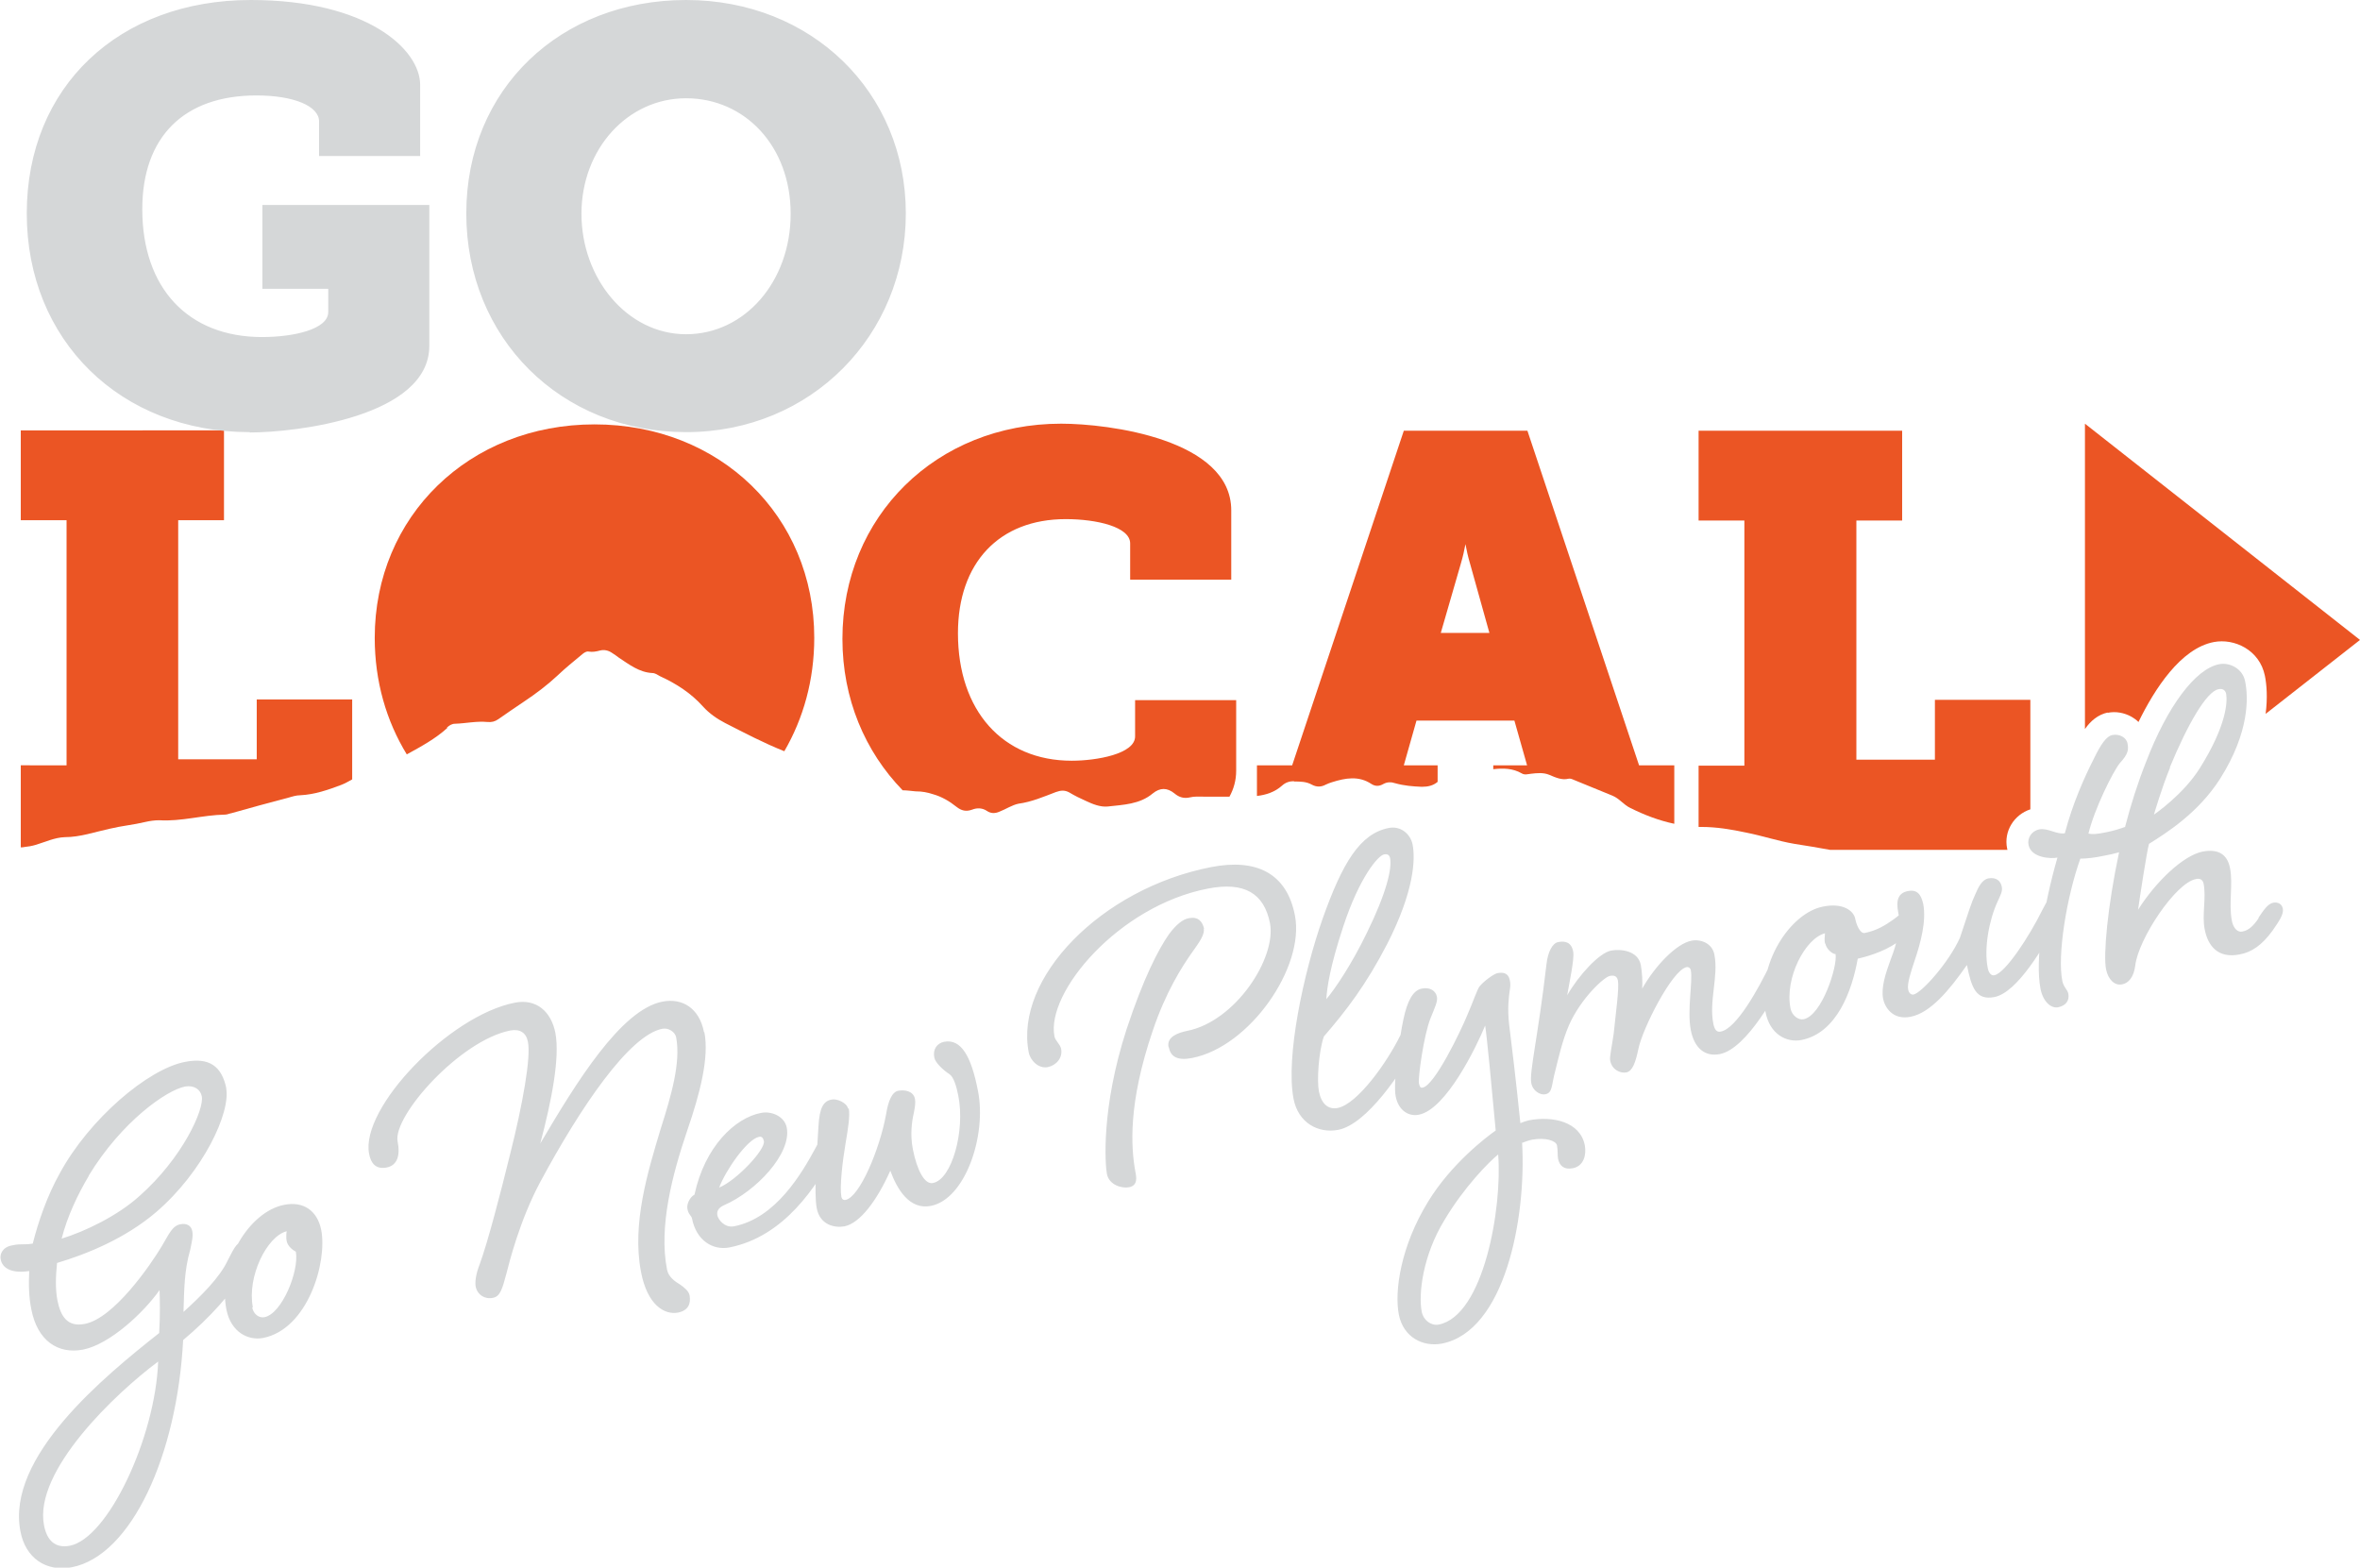 <?xml version="1.0" encoding="UTF-8"?><svg xmlns="http://www.w3.org/2000/svg" xmlns:xlink="http://www.w3.org/1999/xlink" viewBox="0 0 67.01 44.51"><defs><style>.e{fill:none;}.f{fill:#eb5524;}.g{fill:#d5d7d8;}.h{clip-path:url(#d);}</style><clipPath id="d"><rect class="e" width="67.01" height="44.51"/></clipPath></defs><g id="a"/><g id="b"><g id="c"><g class="h"><path class="f" d="M1.01,23.99c.27-.08,.54-.21,.83-.22,.44,0,.86-.15,1.28-.24,.33-.08,.67-.11,1-.19,.13-.03,.27-.05,.4-.05,.63,.04,1.24-.15,1.87-.16,.06,0,.12-.03,.18-.04,.54-.15,1.07-.3,1.61-.44,.11-.03,.23-.07,.35-.07,.4-.02,.78-.15,1.15-.29,.11-.04,.21-.1,.32-.16v-2.27h-2.71v1.7h-2.23v-6.79h1.3v-2.55H.59v2.55H1.89v6.96H.59v2.33s.07,0,.1-.01c.11-.01,.22-.03,.32-.06"/><path class="f" d="M12.69,20.66c.06-.06,.14-.11,.23-.11,.31-.01,.61-.08,.92-.05,.12,.01,.21-.01,.31-.08,.24-.17,.48-.33,.73-.5,.33-.22,.65-.46,.94-.73,.23-.22,.48-.42,.72-.62,.05-.04,.11-.08,.17-.07,.11,.02,.22,0,.33-.03,.12-.03,.24,0,.34,.07,.07,.04,.13,.09,.2,.14,.29,.19,.57,.41,.94,.43,.08,0,.15,.05,.22,.09,.46,.21,.88,.48,1.22,.86,.18,.2,.4,.35,.63,.47,.55,.28,1.1,.57,1.68,.8,.54-.93,.85-2.02,.85-3.22,0-3.46-2.68-6.06-6.24-6.06s-6.24,2.61-6.24,6.06c0,1.24,.33,2.36,.91,3.31,.4-.22,.81-.44,1.15-.75"/><path class="f" d="M26.02,22.47c.16,0,.32,.03,.47,.08,.25,.07,.47,.2,.67,.36,.14,.11,.27,.14,.44,.08,.15-.06,.3-.05,.43,.04,.11,.07,.22,.07,.34,.02,.09-.04,.19-.08,.28-.13,.09-.04,.17-.08,.27-.1,.37-.05,.72-.2,1.06-.33,.14-.05,.25-.06,.38,.01,.15,.09,.31,.17,.47,.24,.19,.09,.41,.18,.62,.16,.44-.05,.91-.06,1.28-.37,.21-.17,.41-.17,.62,0,.13,.11,.27,.15,.44,.11,.12-.03,.25-.02,.38-.02,.25,0,.5,0,.74,0,.12-.22,.19-.46,.19-.74v-2h-2.87v1.03c0,.5-1.1,.69-1.8,.69-1.96,0-3.23-1.42-3.23-3.62,0-2,1.17-3.24,3.06-3.24,.88,0,1.83,.22,1.83,.69v1.03h2.87v-1.97c0-2.02-3.49-2.46-4.83-2.46-3.54,0-6.21,2.63-6.21,6.11,0,1.7,.64,3.2,1.71,4.3,.12,0,.25,.02,.37,.03"/><path class="f" d="M36.74,22.19c.18,0,.35,0,.51,.09,.13,.07,.26,.07,.39,0,.06-.03,.12-.05,.18-.07,.38-.12,.76-.19,1.12,.05,.11,.07,.22,.07,.34,0,.11-.06,.22-.06,.34-.02,.25,.07,.5,.09,.75,.1,.17,0,.32-.03,.45-.14v-.47h-.96l.36-1.27h2.78l.36,1.27h-.96v.11c.28-.03,.55-.03,.81,.12,.08,.05,.17,.02,.26,.01,.17-.02,.35-.04,.52,.03,.17,.07,.35,.16,.55,.11,.04-.01,.1,.01,.14,.03,.37,.15,.73,.3,1.1,.45,.2,.08,.32,.26,.51,.35,.4,.2,.82,.36,1.25,.45v-1.66h-1l-3.17-9.5h-3.51l-3.17,9.5h-1v.87c.26-.03,.51-.11,.72-.3,.09-.08,.2-.12,.33-.12m4.74-6.18c.06-.2,.1-.39,.13-.55,.03,.16,.07,.35,.13,.55l.55,1.97h-1.38l.57-1.97Z"/><path class="f" d="M57.65,22.96v-3.09h-2.71v1.7h-2.23v-6.79h1.3v-2.55h-5.78v2.55h1.3v6.96h-1.3v1.74s.05,0,.08,0c.43,0,.85,.07,1.27,.16,.46,.09,.9,.24,1.37,.32,.34,.05,.67,.11,1.01,.17h5.04s-.01-.03-.01-.04c-.1-.49,.2-.96,.66-1.11"/><path class="f" d="M59.84,20.24c.24-.05,.48,0,.68,.11,.07,.04,.14,.09,.2,.15,.46-.94,1.2-2.09,2.14-2.27,.58-.11,1.3,.22,1.45,.96,.05,.25,.08,.62,.02,1.08l2.68-2.1-7.81-6.14v8.67c.16-.23,.37-.41,.65-.47"/><path class="g" d="M16.37,6.06c0-1.95,1.4-3.41,3.1-3.41s3.1,1.46,3.1,3.41-1.4,3.56-3.1,3.56-3.1-1.53-3.1-3.56m-3,0c0,3.41,2.57,6.07,6.11,6.07s6.11-2.66,6.11-6.07S23.02,.14,19.48,.14s-6.11,2.6-6.11,5.93M.9,6.06c0,3.49,2.61,6.07,6.19,6.07,1.69,0,4.97-.59,4.97-2.32v-3.87H7.59v2.11h1.87v.79c0,.67-1.23,.85-2.01,.85-2.29,0-3.54-1.59-3.54-3.77s1.27-3.36,3.38-3.36c1.06,0,1.92,.29,1.92,.88v.85h2.6v-1.88C11.79,.95,9.23,.14,7.12,.14,3.48,.14,.9,2.57,.9,6.06"/><path class="g" d="M19.48,12.27c-3.56,0-6.24-2.67-6.24-6.21S15.92,0,19.48,0s6.24,2.61,6.24,6.06-2.68,6.21-6.24,6.21M19.48,.27c-3.4,0-5.97,2.49-5.97,5.79s2.57,5.94,5.97,5.94,5.97-2.55,5.97-5.94S22.88,.27,19.48,.27M7.09,12.27C3.42,12.27,.76,9.66,.76,6.06S3.38,0,7.12,0C10.44,0,11.93,1.41,11.93,2.41v2.02h-2.87v-.98c0-.44-.72-.74-1.78-.74-2.06,0-3.24,1.18-3.24,3.23,0,2.24,1.3,3.63,3.4,3.63,.9,0,1.88-.22,1.88-.71v-.66h-1.87v-2.38h4.74v4c0,2.01-3.78,2.46-5.1,2.46m.03-12C3.53,.27,1.03,2.65,1.03,6.06s2.54,5.94,6.05,5.94c1.58,0,4.83-.54,4.83-2.19v-3.73H7.72v1.84h1.87v.93c0,.93-1.79,.98-2.15,.98-2.23,0-3.68-1.53-3.68-3.9,0-2.22,1.28-3.5,3.51-3.5,1.26,0,2.05,.39,2.05,1.01v.71h2.33v-1.75C11.66,1.13,9.31,.27,7.12,.27m12.36,9.49c-1.82,0-3.24-1.62-3.24-3.69s1.42-3.55,3.24-3.55,3.24,1.56,3.24,3.55-1.42,3.69-3.24,3.69m0-6.97c-1.66,0-2.97,1.44-2.97,3.28s1.3,3.42,2.97,3.42,2.97-1.5,2.97-3.42-1.3-3.28-2.97-3.28"/><path class="g" d="M6.42,30.89c.14,.69-.65,2.38-1.99,3.53-.88,.75-1.97,1.19-2.81,1.44-.04,.39-.05,.74,.01,1.06,.09,.45,.28,.77,.78,.67,.82-.16,1.85-1.65,2.18-2.2,.21-.35,.3-.59,.54-.63,.16-.03,.3,.03,.33,.2,.03,.14-.02,.33-.06,.53-.17,.59-.17,1.12-.19,1.76,.5-.45,1.03-.98,1.25-1.45,.14-.26,.24-.52,.42-.55,.16-.03,.27,.02,.3,.18,.03,.15,0,.29-.18,.59-.42,.71-1.05,1.4-1.8,2.03-.17,3.27-1.47,6.12-3.16,6.45-.74,.14-1.32-.27-1.46-1.02-.41-2.11,2.37-4.39,3.94-5.63,.03-.52,.02-.96,.01-1.22-.44,.63-1.41,1.54-2.17,1.69-.72,.14-1.3-.26-1.47-1.14-.07-.34-.08-.72-.06-1.09-.61,.09-.78-.16-.81-.33-.03-.14,.04-.35,.33-.4,.13-.03,.23-.03,.33-.03,.1,0,.13,0,.25-.02,.16-.63,.41-1.36,.77-2,.83-1.53,2.5-2.96,3.56-3.16,.67-.13,1.04,.11,1.17,.77m-1.94,7.74c-1.21,.9-3.54,3.11-3.24,4.65,.08,.42,.31,.66,.73,.58,1.09-.21,2.43-3.08,2.51-5.22m-1.97-5.28c-.31,.52-.61,1.15-.77,1.78,.65-.2,1.58-.64,2.21-1.21,1.23-1.09,1.84-2.46,1.77-2.83-.04-.2-.22-.32-.47-.28-.53,.1-1.81,1-2.74,2.53m4.95,4.61c-.42,.08-.91-.16-1.04-.8-.26-1.33,.65-2.79,1.64-2.98,.55-.11,.94,.17,1.05,.71,.18,.92-.38,2.82-1.65,3.07m-.31-.87c.04,.21,.21,.31,.35,.28,.5-.1,.99-1.32,.89-1.86-.08-.04-.23-.15-.26-.3-.02-.09-.01-.22,0-.28-.56,.14-1.13,1.29-.96,2.16m12.82-7.81c.14,.71-.12,1.73-.49,2.8-.42,1.24-.81,2.72-.57,3.94,.04,.21,.23,.34,.38,.43,.1,.07,.24,.18,.26,.3,.04,.23-.03,.43-.33,.49-.38,.07-.87-.21-1.05-1.16-.26-1.36,.19-2.83,.56-4.06,.31-.97,.57-1.89,.44-2.59-.03-.17-.23-.28-.39-.25-.94,.18-2.33,2.23-3.48,4.37-.57,1.07-.87,2.26-.95,2.58-.12,.45-.18,.65-.38,.69-.24,.05-.44-.09-.49-.3-.03-.14,0-.37,.11-.65,.23-.63,.59-2.01,.87-3.15,.35-1.39,.59-2.73,.5-3.17-.05-.26-.23-.37-.5-.32-1.43,.28-3.34,2.43-3.2,3.15,.08,.4-.01,.68-.31,.74-.31,.06-.45-.12-.5-.39-.25-1.3,2.28-3.93,4.14-4.29,.61-.12,1.03,.25,1.15,.86,.13,.69-.1,1.9-.43,3.14,1.02-1.73,2.29-3.8,3.47-4.03,.57-.11,1.05,.19,1.18,.87m3.59,2.73c.13-.02,.24,.03,.27,.17,.03,.16-.02,.27-.15,.51-.51,.95-1.42,2.39-2.99,2.7-.47,.09-.94-.2-1.06-.82-.02-.09-.1-.11-.13-.27-.03-.14,.07-.34,.2-.41,.29-1.36,1.15-2.18,1.89-2.32,.3-.06,.67,.1,.73,.42,.14,.74-.88,1.81-1.78,2.2-.18,.08-.21,.19-.19,.29,.02,.11,.2,.36,.47,.31,1.19-.23,1.93-1.51,2.32-2.23,.13-.25,.27-.51,.42-.54m-3.16,1.67c.49-.2,1.32-1.08,1.27-1.32-.02-.09-.06-.14-.14-.12-.34,.07-.95,.96-1.13,1.44m3.68-2.25c.04,.21-.02,.58-.09,.99-.09,.53-.17,1.24-.12,1.52,.02,.09,.08,.1,.12,.09,.4-.08,.97-1.44,1.15-2.43,.06-.38,.17-.64,.35-.67,.17-.03,.42,0,.47,.23,.02,.11,0,.23-.03,.39-.06,.25-.11,.63-.03,1.04,.12,.61,.34,1.01,.57,.96,.54-.1,.92-1.49,.72-2.48-.05-.26-.13-.53-.25-.61-.17-.11-.4-.32-.43-.47-.05-.24,.08-.41,.28-.45,.48-.09,.77,.41,.96,1.4,.25,1.26-.36,3.07-1.34,3.26-.61,.12-.96-.48-1.15-1-.38,.85-.86,1.49-1.3,1.58-.27,.05-.7-.03-.79-.52-.08-.43,0-1.47,.05-2.32,.03-.53,.14-.72,.38-.76,.14-.03,.43,.09,.46,.26m9.1-1.75c-.06-.3,.29-.41,.53-.46,1.37-.27,2.54-2.07,2.35-3.06-.17-.85-.73-1.18-1.76-.98-2.54,.49-4.6,2.95-4.36,4.19,.02,.13,.16,.22,.19,.36,.05,.26-.14,.47-.38,.52-.27,.05-.5-.2-.54-.42-.41-2.1,2.05-4.65,5.18-5.26,1.28-.25,2.15,.17,2.38,1.38,.28,1.46-1.28,3.72-2.92,4.04-.41,.08-.61-.03-.66-.3m.99-3.37c.03,.17-.13,.39-.33,.67-.29,.41-.75,1.13-1.12,2.23-.7,2.06-.62,3.3-.49,4.01,.03,.15,.07,.38-.18,.43-.2,.04-.57-.06-.63-.38-.05-.26-.17-1.86,.56-4.11,.48-1.45,.9-2.26,1.2-2.69,.2-.27,.39-.43,.57-.46,.26-.05,.38,.09,.43,.3m5.99,2.47c.13-.03,.24,.03,.27,.17,.03,.16-.02,.27-.15,.52-.51,.94-1.49,2.39-2.3,2.55-.57,.11-1.14-.2-1.27-.88-.23-1.19,.29-3.59,.82-5.1,.57-1.61,1.07-2.43,1.88-2.59,.34-.07,.62,.17,.68,.47,.08,.41,.05,1.31-.72,2.82-.6,1.16-1.16,1.89-1.8,2.63-.15,.44-.2,1.26-.14,1.56,.07,.35,.26,.52,.53,.47,.57-.11,1.42-1.32,1.78-2.06,.13-.25,.27-.51,.42-.54m-2.04-2.55c-.38,1.15-.46,1.74-.48,2.06,.24-.28,.72-.99,1.15-1.88,.56-1.14,.72-1.83,.66-2.13-.02-.08-.07-.12-.17-.1-.17,.03-.7,.65-1.16,2.05m5.08,6.15c.12,2.14-.49,5.34-2.28,5.69-.54,.1-1.09-.18-1.22-.82-.13-.67,.05-1.94,.83-3.21,.65-1.07,1.67-1.85,1.92-2.02-.1-1.1-.26-2.77-.3-2.98-.25,.61-1.11,2.38-1.88,2.53-.28,.06-.58-.11-.66-.52-.08-.4,.12-1.73,.22-2.19,.11-.52,.27-.82,.52-.87,.24-.05,.4,.07,.43,.23,.03,.13-.06,.31-.18,.61-.2,.5-.36,1.72-.33,1.85,.02,.09,.04,.14,.11,.12,.34-.07,1.07-1.59,1.26-2.05,.15-.34,.29-.75,.35-.82,.11-.14,.39-.35,.51-.38,.13-.02,.3-.03,.35,.2,.02,.09,.02,.17,0,.28-.03,.2-.07,.53-.02,.97,.23,1.85,.27,2.37,.32,2.81,.07-.03,.16-.06,.24-.08,.68-.13,1.46,.04,1.59,.71,.05,.27-.03,.59-.34,.65-.25,.05-.38-.07-.42-.27-.02-.11,0-.21-.03-.38-.03-.13-.32-.23-.71-.16-.06,.01-.21,.06-.3,.1m-2.19,2.19c-.61,1-.74,2.09-.64,2.6,.05,.24,.27,.4,.48,.36,1.28-.25,1.81-3.32,1.69-4.83-.24,.19-.96,.91-1.53,1.87m9.68-7.84c.13-.02,.24,.03,.27,.17,.03,.16-.02,.27-.15,.51-.34,.67-1.2,2.29-1.98,2.44-.42,.08-.72-.17-.82-.68-.11-.57,.06-1.38,0-1.7-.01-.06-.06-.1-.12-.09-.41,.08-1.26,1.76-1.37,2.33-.08,.37-.16,.62-.34,.66-.17,.03-.41-.07-.46-.34-.02-.1,.05-.41,.1-.76,.06-.59,.16-1.3,.12-1.51-.03-.14-.12-.15-.23-.13-.16,.03-.82,.63-1.16,1.4-.19,.44-.3,.94-.39,1.3-.11,.4-.07,.62-.28,.66-.14,.03-.36-.09-.4-.32-.06-.3,.19-1.3,.43-3.36,.04-.38,.18-.61,.33-.64,.2-.04,.38,0,.43,.27,.04,.2-.11,.88-.17,1.24,.32-.56,.91-1.21,1.25-1.27,.27-.05,.76,0,.84,.41,.04,.23,.05,.46,.04,.67,.36-.64,.97-1.28,1.4-1.36,.24-.05,.59,.06,.65,.4,.12,.61-.16,1.32-.03,1.96,.03,.15,.09,.25,.21,.22,.44-.08,1.06-1.19,1.42-1.94,.13-.25,.27-.51,.42-.54m1.98-.71c.02,.1,.12,.42,.27,.39,.35-.07,.58-.22,.81-.38,.12-.08,.29-.25,.37-.27,.17-.03,.28,.02,.32,.2,.03,.17-.14,.4-.57,.71-.41,.3-.99,.44-1.13,.47-.16,.9-.59,2.11-1.6,2.31-.42,.08-.9-.16-1.02-.8-.26-1.33,.69-2.81,1.64-2.99,.55-.11,.86,.11,.91,.35m-.86,.7c-.02-.08-.01-.2,0-.29-.56,.14-1.15,1.27-.98,2.13,.04,.21,.23,.34,.37,.31,.52-.1,.97-1.5,.91-1.85-.09,0-.26-.14-.29-.3m6.58-1.49c.13-.02,.24,.03,.27,.17,.03,.16-.02,.27-.15,.51-.51,.94-1.25,2.2-1.9,2.33-.52,.1-.65-.26-.78-.91-.51,.73-1.04,1.36-1.6,1.47-.51,.1-.73-.27-.78-.51-.06-.33,.07-.72,.22-1.13,.18-.46,.29-.94,.21-1.32-.07-.35,0-.56,.28-.61,.26-.05,.37,.1,.43,.37,.09,.48-.07,1.09-.24,1.59-.11,.33-.22,.66-.19,.83,.01,.07,.06,.16,.15,.15,.24-.05,1.01-.92,1.32-1.61,.26-.78,.33-1.01,.43-1.22,.09-.21,.19-.43,.38-.47,.23-.04,.35,.08,.38,.24,.03,.13-.05,.26-.12,.42-.24,.52-.39,1.32-.28,1.88,.03,.17,.12,.23,.19,.21,.31-.06,.99-1.1,1.36-1.85,.13-.25,.27-.51,.42-.54m5.71,.77c.15-.22,.27-.41,.43-.44,.13-.02,.24,.03,.27,.17,.03,.16-.11,.36-.29,.62-.31,.43-.61,.62-.94,.68-.61,.12-.9-.24-.99-.72-.08-.4,.05-.89-.03-1.29-.02-.1-.09-.16-.22-.13-.58,.11-1.63,1.7-1.72,2.45-.04,.33-.19,.51-.38,.54-.2,.04-.39-.13-.45-.43-.08-.4,.04-1.77,.37-3.32-.14,.04-.28,.07-.44,.1-.24,.05-.47,.08-.66,.08-.39,1.09-.66,2.75-.51,3.48,.04,.18,.15,.24,.17,.36,.03,.17-.05,.33-.29,.38-.21,.04-.43-.17-.5-.52-.16-.82,.08-2.34,.48-3.73-.18,.04-.75,.01-.82-.36-.04-.18,.07-.39,.3-.44,.25-.05,.49,.15,.73,.11,.22-.84,.55-1.58,.83-2.13,.19-.39,.35-.63,.52-.66,.2-.04,.4,.07,.43,.24s.03,.29-.22,.56c-.2,.25-.72,1.3-.89,2,.12,.02,.22,.02,.51-.04,.2-.04,.36-.09,.53-.15,.16-.62,.36-1.25,.59-1.83,.61-1.6,1.41-2.66,2.08-2.79,.28-.06,.67,.11,.74,.49,.09,.44,.13,1.43-.71,2.76-.62,.97-1.51,1.53-2.02,1.85-.06,.2-.27,1.57-.31,1.87,.52-.82,1.29-1.54,1.83-1.65,.47-.09,.71,.1,.78,.47,.09,.45-.04,.99,.05,1.48,.04,.23,.17,.35,.3,.32,.17-.03,.31-.15,.47-.39m-2.52-4.27c-.24,.58-.46,1.34-.46,1.34,0,0,.83-.56,1.31-1.33,.75-1.2,.78-1.87,.74-2.1-.02-.1-.1-.16-.22-.13-.34,.07-.87,.99-1.38,2.22"/></g></g></g></svg>